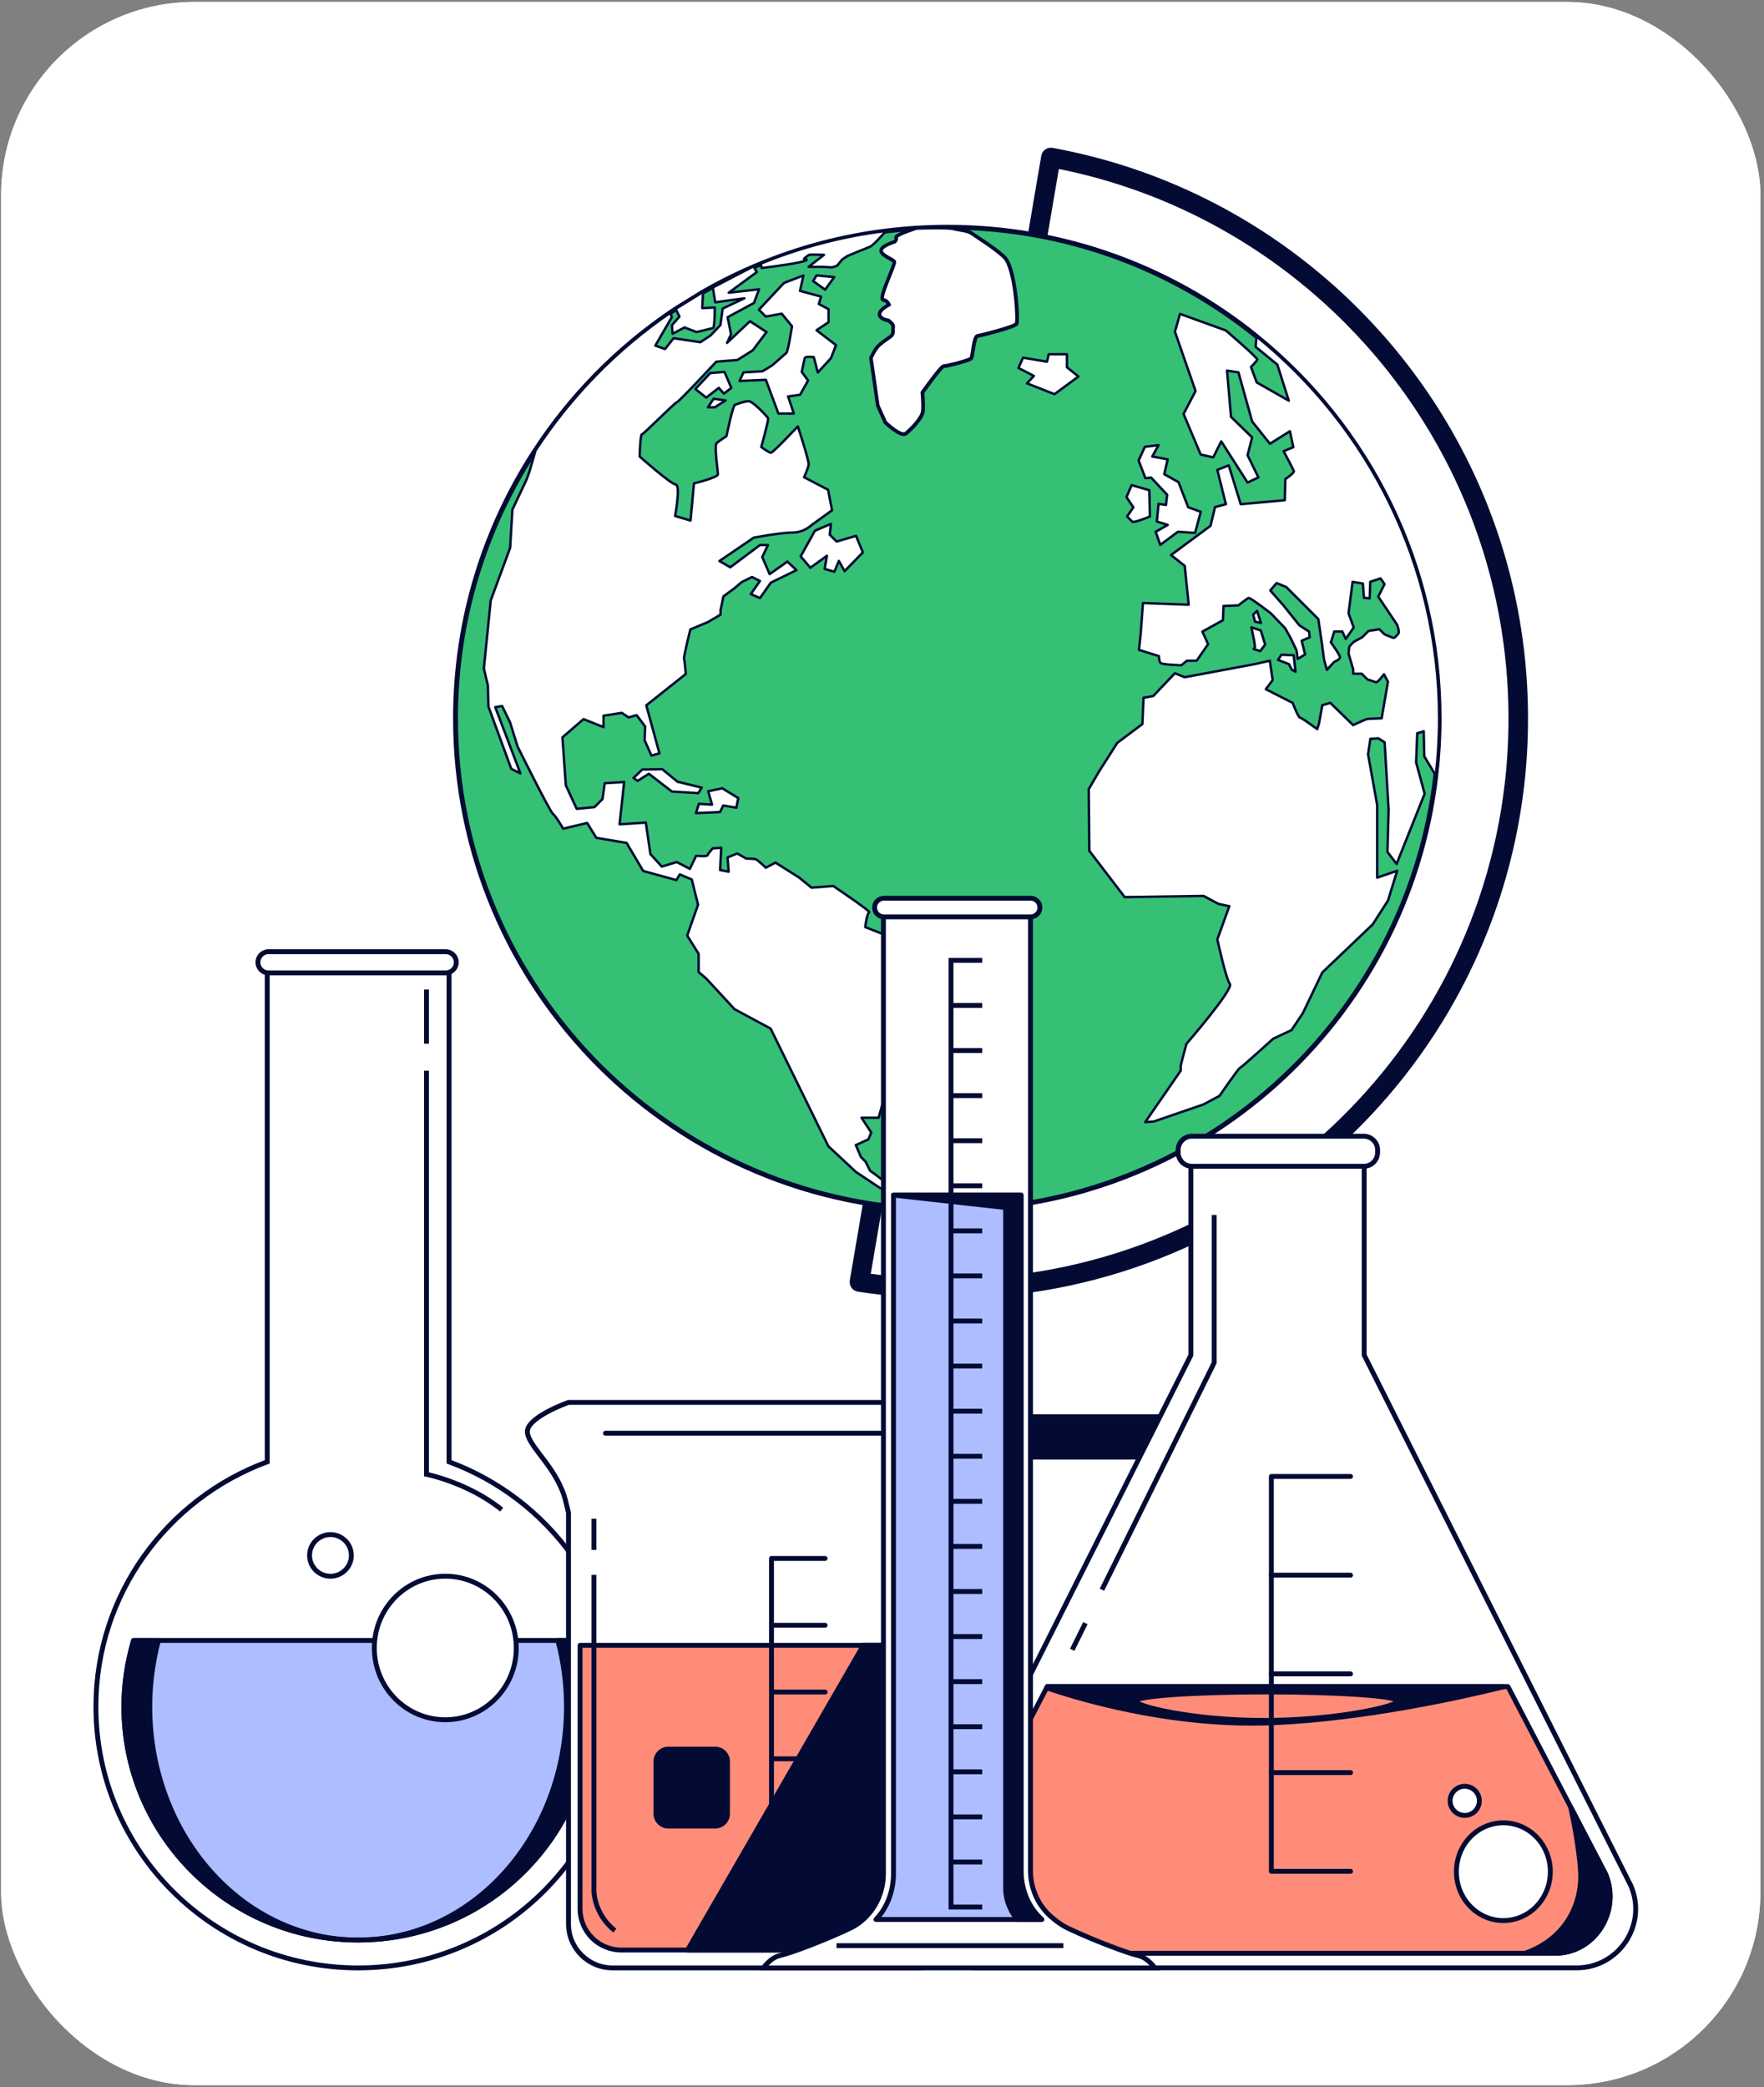 <?xml version="1.0" encoding="UTF-8"?> <svg xmlns="http://www.w3.org/2000/svg" width="361" height="427" viewBox="0 0 361 427" fill="none"><rect x="0" y="0" width="361" height="427" fill="#808080" stroke="none"/><g clip-path="url(#clip0_9542_180480)"><rect x="0.227" y="0.398" width="360.041" height="426.216" rx="39.527" fill="#E3E3E3"></rect><g clip-path="url(#clip1_9542_180480)"><rect x="0.227" y="0.398" width="360.041" height="426.216" rx="17.186" fill="white"></rect><path d="M175.884 262.29C181.762 263.204 187.776 263.67 193.888 263.67C253.816 263.67 303.214 218.59 309.929 160.543C310.454 156.091 310.707 151.581 310.707 146.993C310.707 110.35 293.794 77.633 267.323 56.249C252.473 44.235 234.625 35.799 215.064 32.222L175.884 262.29Z" stroke="#030B34" stroke-width="4" stroke-linecap="round" stroke-linejoin="round"></path><path d="M257.162 68.826C239.879 54.849 217.865 46.49 193.887 46.49C189.644 46.49 185.459 46.762 181.333 47.268C172.379 48.376 163.777 50.67 155.699 53.974C155.193 54.188 154.707 54.383 154.201 54.597C153.636 54.83 153.091 55.083 152.546 55.316C149.588 56.657 146.707 58.115 143.904 59.729L138.299 63.189C137.871 63.48 137.423 63.772 136.995 64.064C126.095 71.548 116.734 81.112 109.493 92.193C99.216 107.958 93.222 126.776 93.222 146.993C93.222 202.513 138.28 247.516 193.867 247.516C245.504 247.516 288.051 208.695 293.831 158.676C294.279 154.847 294.512 150.959 294.512 147.013C294.512 115.443 279.934 87.255 257.143 68.826H257.162ZM207.959 66.183C207.608 66.766 200.816 68.515 199.998 68.632C199.181 68.749 198.947 72.714 198.713 73.181C198.48 73.647 193.672 74.814 193.089 74.814C192.505 74.814 188.651 80.296 188.651 80.296C188.651 80.296 188.884 82.512 188.768 84.028C188.651 85.544 186.315 87.761 185.381 88.577C184.447 89.394 181.294 86.361 181.294 86.361L179.776 82.978L178.374 73.278C178.374 73.278 179.192 71.412 180.009 70.712C180.827 70.012 181.527 69.546 182.345 68.963C183.162 68.379 182.812 67.446 182.929 66.863C183.045 66.28 181.878 65.463 181.878 65.463C181.878 65.463 180.126 65.23 180.126 64.297C180.126 63.364 182.111 62.431 182.111 62.431C182.111 62.431 181.761 61.381 180.827 61.264C179.892 61.148 183.396 54.13 183.162 53.547C182.929 52.964 180.827 52.38 180.476 51.447C180.126 50.514 183.162 49.581 183.162 49.581C183.162 49.581 183.746 49.115 183.513 48.648C183.279 48.181 187.6 46.782 187.6 46.782C187.6 46.782 193.925 46.548 195.21 46.898C196.495 47.248 198.013 47.248 198.947 47.948C199.881 48.648 203.034 50.514 205.37 52.614C207.706 54.713 208.289 65.58 207.939 66.163L207.959 66.183Z" fill="#35C075" stroke="#030B34" stroke-linecap="round" stroke-linejoin="round"></path><path d="M138.728 160L135.536 157.375L131.449 157.434L129.658 159.164L130.495 159.766L132.792 158.308L137.502 161.944L142.893 162.274L143.613 161.147L138.747 159.961L138.728 160ZM147.798 161.283L144.937 161.885L145.715 164.626L143.029 164.451L142.426 166.356L147.35 166.143L148.012 164.801L150.698 165.248L151.087 163.285L147.778 161.263L147.798 161.283ZM264.754 134.067L262.243 133.95L261.542 135.02L263.78 135.875L264.364 137.003L265.123 137.43L264.754 134.067ZM258.019 128.993L256.092 128.352L256.676 131.19L256.832 132.415L256.559 132.784L257.902 133.212L258.915 131.87L258.019 128.993ZM257.26 124.989L256.462 125.747L256.832 127.185L258.058 127.458L257.26 125.008V124.989ZM235.208 100.3L231.588 99.251L230.537 101.7L231.938 103.8L230.654 105.666C230.654 105.666 231.354 106.366 231.705 106.716C232.055 107.065 235.325 105.666 235.325 105.666L235.208 100.281V100.3ZM243.169 103.8L241.183 98.648L238.264 97.015L238.965 93.983L235.811 93.399L237.096 91.067L234.293 91.416L233.009 94.216L234.41 97.832L235.578 97.715L238.848 101.214L238.614 103.314L237.096 103.08L236.746 106.696L238.965 107.396L236.512 108.796L237.446 111.478L241.067 108.796L244.57 109.029L245.738 104.713L243.169 103.78V103.8ZM291.36 149.599L291.477 154.751L293.832 158.678C294.28 154.848 294.513 150.96 294.513 147.014C294.513 115.444 279.935 87.256 257.143 68.828L256.968 70.966L261.406 74.601L263.741 81.969L257.182 78.236L256.014 75.087C256.014 75.087 257.182 73.921 257.299 73.571C257.416 73.221 250.857 67.603 250.857 67.603L241.495 64.221L240.444 67.856L244.667 80.005L242.215 84.69L245.718 92.991L248.288 93.574L249.922 90.308L255.314 98.726L257.533 97.676L255.314 93.127L256.248 89.492L251.927 85.293L251.11 75.826L253.445 76.176L256.248 86.226L259.888 90.794L263.975 88.228L264.676 91.494L262.69 92.311C262.69 92.311 264.676 96.043 264.792 96.393C264.909 96.743 263.041 98.026 263.041 98.026L262.924 102.342L253.912 103.158L251.46 95.207L249.124 96.14L250.876 103.158L248.657 103.741L247.723 107.59L239.646 113.558L242.448 115.774L243.266 123.725L233.904 123.375L233.437 129.693L233.087 132.959L237.174 134.242C237.174 134.242 237.174 135.292 237.524 135.642C237.875 135.992 241.748 136.108 241.748 136.108L242.916 135.175H244.901L247.236 131.793L246.069 129.227L250.273 126.894L250.39 123.978L253.426 123.861C253.426 123.861 255.178 122.462 255.528 122.345C255.878 122.228 260.082 125.494 260.082 125.494L263.002 128.527L264.17 130.626L265.337 133.076L265.571 134.825L267.089 133.892L266.388 131.093L268.023 130.393L267.907 129.227L265.921 127.944L262.651 123.861L259.966 120.809L261.25 119.293L263.235 120.109L269.795 126.661L270.495 131.443L270.962 134.942L271.546 137.041L273.064 135.408C273.064 135.408 274.232 134.942 274.232 134.475C274.232 134.009 272.364 131.423 272.364 131.423L273.064 129.207H274.699L275.4 130.723L277.035 128.391L275.984 125.475L276.801 119.04L278.903 119.39L279.137 122.306L280.305 122.423L280.422 119.04L282.524 118.34L283.341 119.507L282.057 122.073L285.91 127.808C285.91 127.808 286.494 129.324 286.144 129.674C285.794 130.024 285.443 130.607 285.093 130.49C284.742 130.374 283.341 129.79 283.341 129.79L282.29 128.741L280.071 129.091L278.787 130.374C278.787 130.374 277.736 130.957 277.269 131.19C276.801 131.423 276.101 132.356 276.101 132.356L275.984 133.756L276.918 136.905V137.838H278.67L279.838 139.005C279.838 139.005 281.239 139.471 281.589 139.588C281.94 139.705 283.224 137.955 283.224 137.955L284.042 139.471L282.757 146.956C282.757 146.956 280.305 147.072 279.954 147.072C279.604 147.072 276.918 148.355 276.918 148.355L272.247 143.806L270.612 144.273L269.911 148.122L269.561 149.172C269.561 149.172 266.408 146.839 266.058 146.839C265.707 146.839 264.539 143.806 264.539 143.806L259.051 141.007L260.452 139.141L259.868 135.175L256.812 135.875L242.429 138.558L240.444 137.741L236.006 142.407L234.021 142.757L233.787 148.141L228.649 151.99L224.912 157.842L222.81 161.458L222.927 174.074L230.167 183.541L246.322 183.308L249.358 184.941L251.577 185.407L249.124 192.192C249.124 192.192 250.876 200.259 251.694 201.309C252.511 202.359 242.799 213.575 242.799 213.575C242.799 213.575 241.631 217.794 241.631 218.124V219.057L234.371 229.574L236.123 229.457L246.302 225.958L249.572 224.209C249.572 224.209 253.426 218.591 253.776 218.474C254.127 218.357 260.569 212.506 260.569 212.506L264.306 210.757L266.642 207.257L270.612 198.957L280.908 189.14L284.061 184.241L285.93 178.156L281.842 179.556V164.723L279.974 154.323L280.441 151.174L282.076 151.057L283.361 151.874L284.178 165.657L283.944 174.307L285.813 176.757L291.555 162.391L289.803 155.976L290.037 150.008L291.321 149.658L291.36 149.599ZM218.353 75.165V72.482H214.616L214.265 73.999L209.361 73.182L208.426 75.282L211.579 76.915L210.178 78.431L215.803 80.647L220.708 77.031L218.372 75.165H218.353ZM175.183 109.631L171.212 110.798L169.811 109.398L170.045 107.182L166.775 108.582L163.855 113.83L165.84 116.163L169.227 113.714L168.76 116.396L170.745 116.98L171.679 114.764L172.847 116.863L176.584 113.014L175.183 109.631ZM146.046 81.58L144.878 83.33H146.28L148.499 81.93L146.046 81.58ZM148.265 76.098L145.345 76.331L142.309 79.597L144.528 81.347L147.097 79.364L148.148 80.53L149.666 79.364L148.265 76.098ZM167.106 56.347L166.405 57.514L168.857 59.263L170.726 56.697L167.106 56.347ZM167.106 67.564L169.558 65.931V63.248L167.573 62.199L168.04 60.682L163.719 59.516L164.42 56.367L160.449 57.883L155.311 63.365L156.712 64.765L159.982 64.182L162.084 66.748C162.084 66.748 161.267 71.996 160.916 72.23C160.566 72.463 158.581 74.329 158.113 74.679C157.646 75.029 156.011 75.962 156.011 75.962L152.158 76.195L151.34 77.945L156.732 77.712L159.301 84.613H162.454L161.286 81.114L163.738 80.764L165.373 77.848L164.089 76.098C164.089 76.098 164.556 73.765 164.673 73.299C164.789 72.832 166.541 73.066 166.541 73.066L167.359 76.215L170.045 73.299L171.096 70.616L167.125 67.584L167.106 67.564ZM143.711 63.015L143.886 59.73L138.28 63.19L139.039 64.784L137.521 66.534L137.638 68.283L140.09 67L142.543 67.933C142.543 67.933 145.579 67.234 145.929 67.117C146.28 67 146.28 62.918 146.28 62.918L143.711 63.035V63.015ZM196.242 197.615L191.921 195.516L177.071 189.684C177.071 189.684 177.421 186.768 177.888 186.651C178.355 186.535 170.512 181.267 170.512 181.267L166.074 181.616L163.505 179.517L158.697 176.484L156.712 177.534C156.712 177.534 155.077 175.901 154.61 175.785C154.143 175.668 152.742 175.668 152.742 175.668L150.873 174.618L148.888 175.435L149.121 178.351L147.37 178.001L147.603 173.452L145.851 173.568C145.851 173.568 144.917 174.618 144.8 174.968C144.684 175.318 142.465 175.085 142.465 175.085L141.18 177.767L138.494 176.368L135.439 177.301L133.103 174.735L132.169 168.3L126.797 168.65L127.731 160L123.76 160.233L123.293 163.499L121.658 165.132L118.019 165.482L115.8 160.68L115.099 150.863L119.42 147.131L121.172 147.83L123.507 148.763V146.431L127.244 145.848L128.646 146.781L130.281 146.314L132.032 148.647L131.916 151.446L133.317 154.595L134.952 154.129L132.266 144.312L140.343 137.897C140.343 137.897 140.11 135.097 139.993 134.747C139.876 134.398 141.278 128.78 141.278 128.78L144.898 127.263L147.467 125.747V124.814L148.051 122.015L150.27 120.382L151.788 119.099L153.89 118.049L155.525 118.865L153.656 121.548L155.525 122.364L157.744 119.215L162.999 116.649L161.13 114.9L157.51 117.466L155.992 113.967L157.16 111.517H155.525L149.452 116.066L147.233 114.783L154.26 110.001C154.26 110.001 159.865 108.951 162.22 108.951C164.575 108.951 166.074 107.435 166.074 107.435L170.278 104.402L169.461 100.203L164.556 97.637C164.556 97.637 165.373 95.888 165.49 95.071C165.607 94.255 163.271 87.237 163.271 87.237C163.271 87.237 158.23 92.622 157.783 92.622C157.335 92.622 155.797 91.455 155.797 91.455C155.797 91.455 157.315 85.954 157.199 85.604C157.082 85.254 154.162 82.222 153.345 82.105C152.527 81.988 150.893 82.688 150.425 82.805C149.958 82.921 148.674 89.22 148.674 89.22C148.674 89.22 147.272 90.153 146.688 90.62C146.105 91.086 146.922 96.354 146.922 97.035C146.922 97.715 142.017 98.901 142.017 98.901L141.316 106.502L138.163 105.569C138.163 105.569 139.331 99.251 138.28 99.134C137.229 99.017 130.904 93.399 130.904 93.399C130.904 93.399 131.02 88.85 131.371 88.85C131.721 88.85 138.047 82.416 138.514 82.299C138.981 82.183 146.591 73.999 146.591 73.999L150.912 73.649L154.065 71.666L156.868 67.933L153.481 65.717L148.79 70.15L149.608 68.4L148.907 64.901L154.299 61.985L155.35 59.186L149.141 59.885L154.883 55.667L154.24 54.598L154.182 54.501L152.605 55.317L145.89 58.816L146.358 61.849L152.333 61.032L147.895 63.132L147.428 66.514L145.443 68.614L143.341 70.013L137.852 69.197L136.1 71.413L134.115 70.713L137.502 64.862L137.093 64.046C126.193 71.53 116.831 81.094 109.591 92.175L108.365 96.432L107.781 98.065L104.861 104.266L104.394 112.1L100.424 122.85L99.022 136.75L99.84 140.249L99.957 144.564L104.628 157.297L106.496 158.231L101.358 144.681L102.759 144.448L104.394 147.83L105.913 152.729C105.913 152.729 112.472 165.929 113.153 166.512C113.854 167.095 115.255 169.544 115.255 169.544L120.16 168.378L122.028 171.411L128.237 172.46L131.624 178.195L138.416 180.061L139.117 178.895L141.57 179.945L142.854 185.096L140.635 191.414L142.971 195.146V198.879L144.489 200.162L150.328 206.48L157.705 210.445L169.519 234.512L175.144 239.76L180.049 243.026L186.121 245.592L186.355 243.959L182.151 242.676C182.151 242.676 180.399 241.277 179.815 240.81C179.231 240.344 178.063 239.527 178.063 239.527L177.129 237.661L176.195 236.728L175.144 234.279L177.713 233.112L178.297 231.712L176.312 228.68H179.815L182.384 219.446L190.228 215.014L190.695 207.063L196.437 199.345L196.32 197.596L196.242 197.615ZM155.68 53.956L155.875 54.831C155.875 54.831 160.897 54.248 163.602 53.665C166.288 53.081 164.536 52.965 164.536 52.965C164.536 52.965 165.237 52.265 165.587 52.148C165.938 52.032 168.624 52.148 168.624 52.148L165.471 54.598H167.806C169.208 54.598 170.259 54.715 170.259 54.715L171.31 54.365L172.361 53.082L173.412 52.382C173.412 52.382 177.032 50.865 177.966 50.516C178.706 50.243 180.574 48.105 181.294 47.25C172.341 48.358 163.738 50.652 155.661 53.956H155.68ZM207.94 66.164C207.589 66.748 200.797 68.497 199.979 68.614C199.162 68.731 198.928 72.696 198.695 73.163C198.461 73.629 193.654 74.796 193.07 74.796C192.486 74.796 188.632 80.278 188.632 80.278C188.632 80.278 188.866 82.494 188.749 84.01C188.632 85.526 186.296 87.742 185.362 88.559C184.428 89.375 181.275 86.343 181.275 86.343L179.757 82.96L178.355 73.26C178.355 73.26 179.173 71.394 179.99 70.694C180.808 69.994 181.508 69.528 182.326 68.944C183.143 68.361 182.793 67.428 182.91 66.845C183.027 66.262 181.859 65.445 181.859 65.445C181.859 65.445 180.107 65.212 180.107 64.279C180.107 63.346 182.092 62.413 182.092 62.413C182.092 62.413 181.742 61.363 180.808 61.246C179.874 61.13 183.377 54.112 183.143 53.529C182.91 52.946 180.808 52.362 180.457 51.429C180.107 50.496 183.143 49.563 183.143 49.563C183.143 49.563 183.727 49.096 183.494 48.63C183.26 48.163 187.581 46.764 187.581 46.764C187.581 46.764 193.907 46.53 195.191 46.88C196.476 47.23 197.994 47.23 198.928 47.93C199.862 48.63 203.016 50.496 205.351 52.596C207.687 54.695 208.271 65.562 207.92 66.145L207.94 66.164Z" fill="white" stroke="#030B34" stroke-width="0.5" stroke-linecap="round" stroke-linejoin="round"></path><path d="M210.412 263.671H193.888V290.77H210.412V263.671Z" fill="#030B34"></path><path d="M263.275 289.349H141.823V298.621H263.275V289.349Z" fill="#030B34"></path><path d="M333.738 385.785L279.178 277.243V235.797H243.716V277.243L189.189 385.785C185.739 393.744 191.604 402.62 200.304 402.62H322.623C331.33 402.62 337.188 393.744 333.738 385.785Z" fill="white" stroke="#030B34" stroke-linecap="round" stroke-linejoin="round"></path><path d="M222.128 332.087L219.429 337.539" stroke="#030B34" stroke-miterlimit="10"></path><path d="M248.485 248.582V278.8L225.511 325.247" stroke="#030B34" stroke-miterlimit="10"></path><path d="M279.09 232.461H243.939C242.373 232.461 241.104 233.726 241.104 235.285V235.797C241.104 237.357 242.373 238.621 243.939 238.621H279.09C280.655 238.621 281.924 237.357 281.924 235.797V235.285C281.924 233.726 280.655 232.461 279.09 232.461Z" fill="white" stroke="#030B34" stroke-linecap="round" stroke-linejoin="round"></path><path d="M308.606 345.08H214.315L194.344 383.426C191.144 391.089 196.584 399.634 204.668 399.634H318.253C326.337 399.634 331.776 391.089 328.577 383.426L308.606 345.08Z" fill="#FF8C78" stroke="#030B34" stroke-linecap="round" stroke-linejoin="round"></path><path d="M198.991 388.973C197.145 385.293 197.868 379.41 199.134 374.234L194.351 383.426C191.151 391.089 196.59 399.634 204.674 399.634H220.078C206.014 397.922 202.739 396.433 198.998 388.973H198.991Z" fill="#030B34" stroke="#030B34" stroke-linecap="round" stroke-linejoin="round"></path><path d="M312.13 399.627H318.253C326.337 399.627 331.776 391.082 328.576 383.419L321.432 369.705C321.98 372.205 323.063 377.556 323.442 382.496C323.922 388.689 321.094 396.419 312.13 399.627Z" fill="#030B34" stroke="#030B34" stroke-linecap="round" stroke-linejoin="round"></path><path d="M260.31 352.48C279.151 351.698 299.175 347.223 307.842 345.08H214.315L214.193 345.316C219.909 347.284 239.379 353.342 260.31 352.473V352.48Z" fill="#030B34" stroke="#030B34" stroke-linecap="round" stroke-linejoin="round"></path><path d="M286.078 348.039C286.078 349.07 273.495 351.988 258.659 351.988C243.824 351.988 232.35 349.07 232.35 348.039C232.35 347.007 244.378 346.165 259.214 346.165C274.05 346.165 286.078 347.001 286.078 348.039Z" fill="#FF8C78" stroke="#030B34" stroke-linecap="round" stroke-linejoin="round"></path><path d="M276.391 362.663H260.182" stroke="#030B34" stroke-linecap="round" stroke-linejoin="round"></path><path d="M276.391 342.472H260.182" stroke="#030B34" stroke-linecap="round" stroke-linejoin="round"></path><path d="M276.391 322.274H260.182" stroke="#030B34" stroke-linecap="round" stroke-linejoin="round"></path><path d="M307.659 392.942C312.968 392.942 317.272 388.464 317.272 382.941C317.272 377.418 312.968 372.94 307.659 372.94C302.349 372.94 298.045 377.418 298.045 382.941C298.045 388.464 302.349 392.942 307.659 392.942Z" fill="white" stroke="#030B34" stroke-miterlimit="10"></path><path d="M302.747 368.445C302.747 370.089 301.408 371.424 299.757 371.424C298.107 371.424 296.767 370.089 296.767 368.445C296.767 366.801 298.107 365.466 299.757 365.466C301.408 365.466 302.747 366.801 302.747 368.445Z" fill="white" stroke="#030B34" stroke-miterlimit="10"></path><path d="M276.391 302.077H260.182V382.86H276.391" stroke="#030B34" stroke-linecap="round" stroke-linejoin="round"></path><path d="M91.894 299.085V197.229H54.686V299.085C34.236 306.626 19.63 326.177 19.63 349.171C19.63 378.696 43.653 402.626 73.29 402.626C102.928 402.626 126.951 378.696 126.951 349.171C126.951 326.177 112.345 306.626 91.894 299.085Z" fill="white" stroke="#030B34" stroke-miterlimit="10"></path><path d="M87.28 219.064V301.633C87.28 301.633 95.825 303.338 102.664 308.871" stroke="#030B34" stroke-miterlimit="10"></path><path d="M87.28 202.458V213.531" stroke="#030B34" stroke-miterlimit="10"></path><path d="M91.198 199.055H54.964C53.76 199.055 52.786 198.085 52.786 196.885C52.786 195.686 53.76 194.715 54.964 194.715H91.198C92.402 194.715 93.376 195.686 93.376 196.885C93.376 198.085 92.402 199.055 91.198 199.055Z" fill="white" stroke="#030B34" stroke-linecap="round" stroke-linejoin="round"></path><path d="M27.335 335.625C26.063 339.925 25.353 344.461 25.353 349.165C25.353 375.535 46.812 396.919 73.29 396.919C99.769 396.919 121.227 375.542 121.227 349.165C121.227 344.454 120.517 339.918 119.245 335.625H27.335Z" fill="#ADBDFF" stroke="#030B34" stroke-linecap="round" stroke-linejoin="round"></path><path d="M30.65 349.172C30.65 344.461 31.286 339.926 32.416 335.633H27.342C26.07 339.932 25.353 344.468 25.353 349.172C25.353 375.542 46.812 396.926 73.29 396.926C49.741 396.926 30.65 375.549 30.65 349.172Z" fill="#030B34" stroke="#030B34" stroke-linecap="round" stroke-linejoin="round"></path><path d="M119.238 335.625H114.165C115.301 339.925 115.93 344.461 115.93 349.165C115.93 375.535 96.839 396.919 73.29 396.919C99.769 396.919 121.227 375.542 121.227 349.165C121.227 344.454 120.517 339.918 119.245 335.625H119.238Z" fill="#030B34" stroke="#030B34" stroke-linecap="round" stroke-linejoin="round"></path><path d="M91.13 351.853C99.151 351.853 105.654 345.279 105.654 337.169C105.654 329.058 99.151 322.484 91.13 322.484C83.108 322.484 76.605 329.058 76.605 337.169C76.605 345.279 83.108 351.853 91.13 351.853Z" fill="white" stroke="#030B34" stroke-miterlimit="10"></path><path d="M71.904 318.231C71.904 320.583 69.989 322.491 67.628 322.491C65.267 322.491 63.352 320.583 63.352 318.231C63.352 315.879 65.267 313.972 67.628 313.972C69.989 313.972 71.904 315.879 71.904 318.231Z" fill="white" stroke="#030B34" stroke-miterlimit="10"></path><path d="M116.343 286.928C116.343 286.928 107.406 290.068 107.934 293.209C108.462 296.349 114.239 300.541 115.815 307.341C115.991 308.102 116.167 308.817 116.343 309.497V393.636C116.343 398.603 120.382 402.626 125.368 402.626H187.728C192.714 402.626 196.753 398.603 196.753 393.636V294.314L198.89 288.693C199.215 287.838 198.579 286.928 197.666 286.928H116.343Z" fill="white" stroke="#030B34" stroke-linecap="round" stroke-linejoin="round"></path><path d="M118.711 336.623V390.55C118.711 395.2 122.493 398.967 127.16 398.967H185.584C190.251 398.967 194.033 395.2 194.033 390.55V336.623H118.711Z" fill="#FF8C78" stroke="#030B34" stroke-linecap="round" stroke-linejoin="round"></path><path d="M121.552 322.214V386.911C121.552 386.911 121.552 391.594 125.828 394.998" stroke="#030B34" stroke-miterlimit="10"></path><path d="M121.552 310.724V317.106" stroke="#030B34" stroke-miterlimit="10"></path><path d="M194.033 336.623H176.694L140.711 398.967H185.584C190.251 398.967 194.033 395.2 194.033 390.55V336.623Z" fill="#030B34" stroke="#030B34" stroke-linecap="round" stroke-linejoin="round"></path><path d="M168.853 359.846H157.887" stroke="#030B34" stroke-linecap="round" stroke-linejoin="round"></path><path d="M168.853 346.179H157.887" stroke="#030B34" stroke-linecap="round" stroke-linejoin="round"></path><path d="M168.853 332.519H157.887" stroke="#030B34" stroke-linecap="round" stroke-linejoin="round"></path><path d="M168.853 318.852H157.887V373.506H168.853" stroke="#030B34" stroke-linecap="round" stroke-linejoin="round"></path><path d="M136.773 357.866H146.353C147.752 357.866 148.883 358.995 148.883 360.385V371.087C148.883 372.476 147.752 373.606 146.353 373.606H136.773C135.374 373.606 134.243 372.476 134.243 371.087V360.385C134.243 358.995 135.374 357.866 136.773 357.866Z" fill="#030B34" stroke="#030B34"></path><path d="M193.045 293.229H123.906" stroke="#030B34" stroke-linecap="round" stroke-linejoin="round"></path><path d="M232.905 400.092C230.95 399.668 224.11 397.134 218.739 394.6C217.244 393.892 215.938 392.929 214.829 391.904C212.292 389.545 210.891 386.216 210.891 382.759V185.995H180.794V383.339C180.794 387.874 178.406 392.154 174.401 394.297C174.205 394.404 174.002 394.506 173.799 394.6C168.427 397.134 161.588 399.668 159.633 400.092C157.678 400.517 156.216 402.626 156.216 402.626H236.335C236.335 402.626 234.867 400.517 232.918 400.092H232.905Z" fill="white" stroke="#030B34" stroke-miterlimit="10"></path><path d="M213.192 392.72C212.908 392.457 212.63 392.181 212.373 391.904C210.175 389.546 208.957 386.216 208.957 382.759V244.511H182.851V383.339C182.851 386.938 181.538 390.381 179.258 392.72H213.199H213.192Z" fill="#ADBDFF" stroke="#030B34" stroke-linecap="round" stroke-linejoin="round"></path><path d="M212.373 391.904C210.174 389.546 208.956 386.216 208.956 382.759V244.511H182.85L205.797 247.059V386.358C205.797 386.358 205.628 389.606 208.178 392.72H213.191C212.907 392.457 212.63 392.181 212.373 391.904Z" fill="#030B34" stroke="#030B34" stroke-linecap="round" stroke-linejoin="round"></path><path d="M201.008 196.488H194.622V390.172H201.008" stroke="#030B34" stroke-miterlimit="10"></path><path d="M201.008 205.714H194.622" stroke="#030B34" stroke-miterlimit="10"></path><path d="M201.008 214.933H194.622" stroke="#030B34" stroke-miterlimit="10"></path><path d="M201.008 224.159H194.622" stroke="#030B34" stroke-miterlimit="10"></path><path d="M201.008 233.378H194.622" stroke="#030B34" stroke-miterlimit="10"></path><path d="M201.008 242.604H194.622" stroke="#030B34" stroke-miterlimit="10"></path><path d="M201.008 251.83H194.622" stroke="#030B34" stroke-miterlimit="10"></path><path d="M201.008 261.049H194.622" stroke="#030B34" stroke-miterlimit="10"></path><path d="M201.008 270.275H194.622" stroke="#030B34" stroke-miterlimit="10"></path><path d="M201.008 279.495H194.622" stroke="#030B34" stroke-miterlimit="10"></path><path d="M201.008 288.721H194.622" stroke="#030B34" stroke-miterlimit="10"></path><path d="M201.008 297.94H194.622" stroke="#030B34" stroke-miterlimit="10"></path><path d="M201.008 307.166H194.622" stroke="#030B34" stroke-miterlimit="10"></path><path d="M201.008 316.392H194.622" stroke="#030B34" stroke-miterlimit="10"></path><path d="M201.008 325.611H194.622" stroke="#030B34" stroke-miterlimit="10"></path><path d="M201.008 334.837H194.622" stroke="#030B34" stroke-miterlimit="10"></path><path d="M201.008 344.056H194.622" stroke="#030B34" stroke-miterlimit="10"></path><path d="M201.008 353.282H194.622" stroke="#030B34" stroke-miterlimit="10"></path><path d="M201.008 362.501H194.622" stroke="#030B34" stroke-miterlimit="10"></path><path d="M201.008 371.727H194.622" stroke="#030B34" stroke-miterlimit="10"></path><path d="M201.008 380.953H194.622" stroke="#030B34" stroke-miterlimit="10"></path><path d="M171.194 398.07H217.609" stroke="#030B34" stroke-miterlimit="10"></path><path d="M210.905 187.585H180.895C179.84 187.585 178.98 186.729 178.98 185.678C178.98 184.626 179.84 183.771 180.895 183.771H210.905C211.96 183.771 212.819 184.626 212.819 185.678C212.819 186.729 211.96 187.585 210.905 187.585Z" fill="white" stroke="#030B34" stroke-miterlimit="10"></path></g></g><defs><clipPath id="clip0_9542_180480"><rect x="0.227" y="0.398" width="360.041" height="426.216" rx="39.527" fill="white"></rect></clipPath><clipPath id="clip1_9542_180480"><rect x="0.227" y="0.398" width="360.041" height="426.216" rx="17.186" fill="white"></rect></clipPath></defs></svg> 